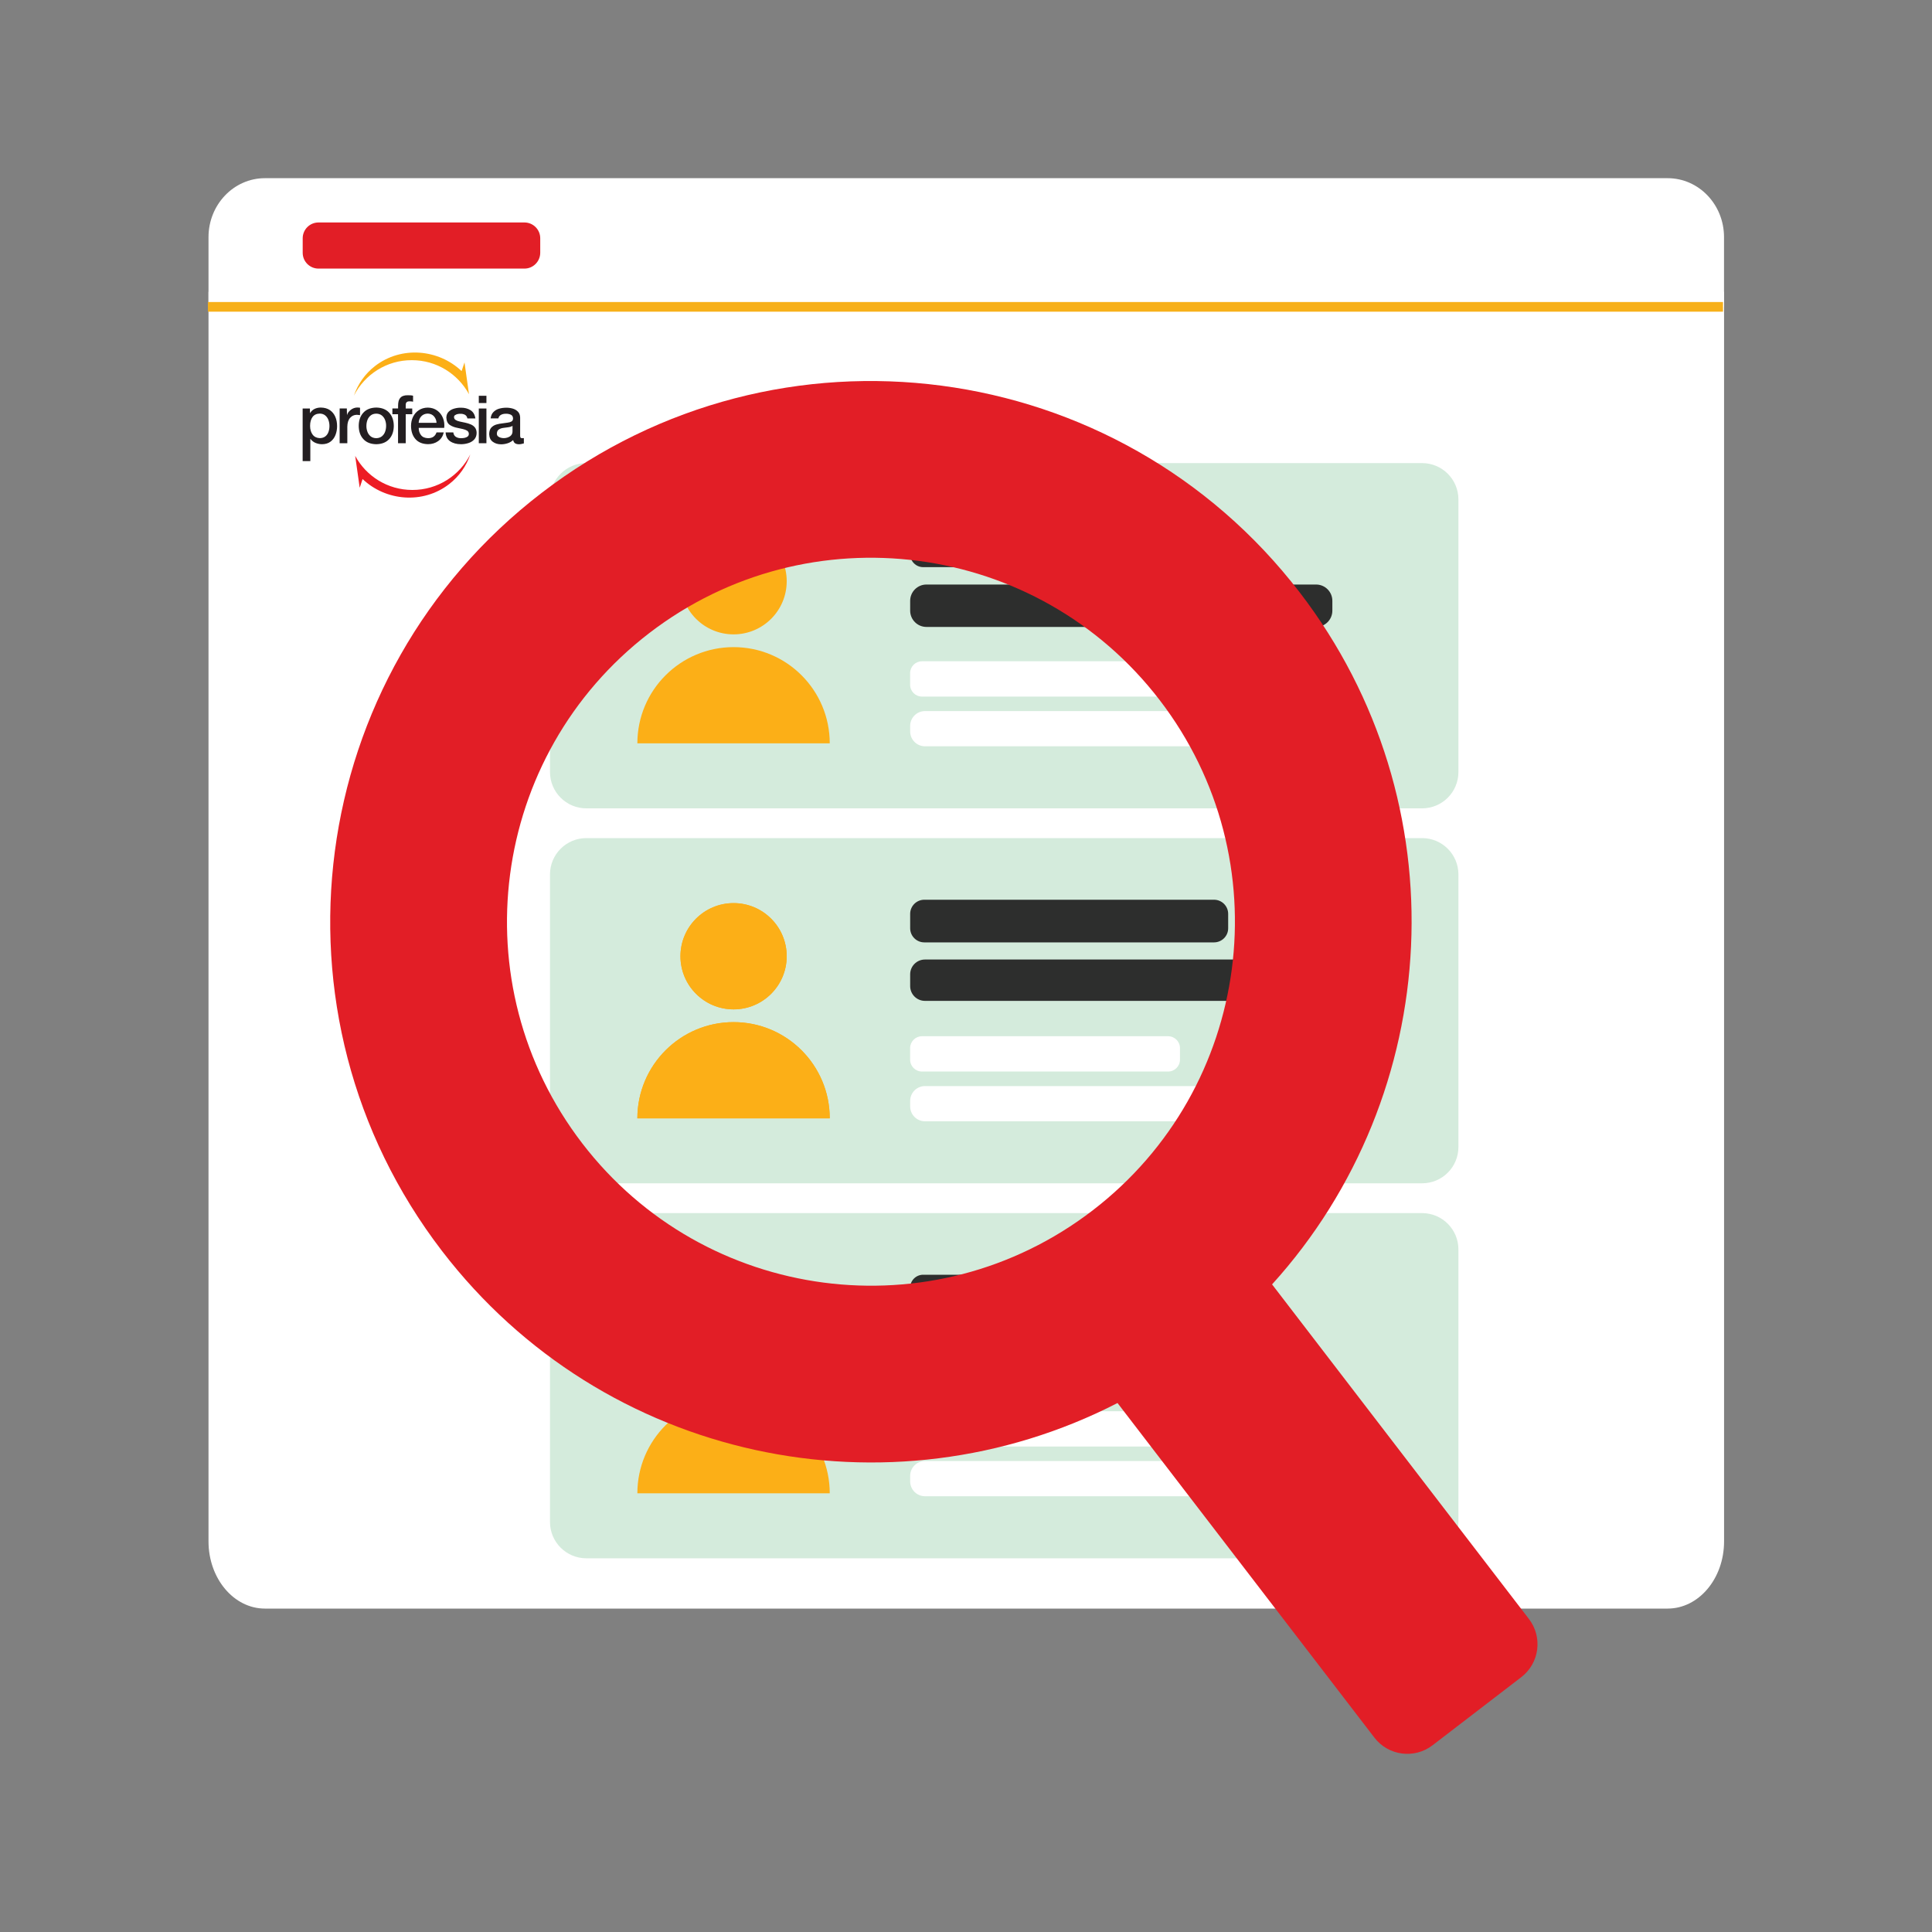 <?xml version="1.0" encoding="utf-8"?>
<!-- Generator: Adobe Illustrator 24.0.3, SVG Export Plug-In . SVG Version: 6.00 Build 0)  -->
<svg version="1.1" id="Layer_1" xmlns="http://www.w3.org/2000/svg" xmlns:xlink="http://www.w3.org/1999/xlink" x="0px" y="0px"
	 viewBox="0 0 400 400" style="enable-background:new 0 0 400 400;" xml:space="preserve">
<rect x="0" y="0" width="400" height="400" fill="#808080" stroke="none"/>
<style type="text/css">
	.st0{display:none;opacity:0.2;fill:#FCAF17;}
	.st1{fill:#FFFFFF;}
	.st2{fill:#231E21;}
	.st3{fill:#FCAF17;}
	.st4{fill:#ED1C24;}
	.st5{fill:none;stroke:#F7B01A;stroke-width:2;stroke-miterlimit:10;}
	.st6{fill:#E21E26;}
	.st7{fill:#D4EBDC;}
	.st8{fill:#2D2E2D;}
	.st9{fill:#03B06B;}
	.st10{fill:#F5AE1B;}
	.st11{fill:#E8E7E3;}
	.st12{fill:#FCAF1A;}
	.st13{fill:#39B54A;}
	.st14{fill:#FFE0A8;}
	.st15{fill:none;stroke:#FCAF1A;stroke-width:3;stroke-miterlimit:10;}
	.st16{fill:#2D2D2B;}
	.st17{fill:#969695;}
	.st18{fill:#818180;}
	.st19{fill:none;stroke:#818180;stroke-width:2;stroke-miterlimit:10;}
	.st20{fill:none;stroke:#2D2D2B;stroke-width:2;stroke-miterlimit:10;}
	.st21{fill:none;stroke:#818180;stroke-width:3.758;stroke-miterlimit:10;}
	.st22{fill:none;stroke:#2D2D2B;stroke-width:3.758;stroke-miterlimit:10;}
	.st23{clip-path:url(#SVGID_2_);fill:none;stroke:#818180;stroke-width:2.25;stroke-miterlimit:10;}
	.st24{fill:#FFFFFF;stroke:#818180;stroke-width:2;stroke-miterlimit:10;}
	.st25{fill:none;stroke:#FCAF17;stroke-width:2;stroke-miterlimit:10;}
	.st26{fill:none;stroke:#ED1C24;stroke-width:2;stroke-miterlimit:10;}
	.st27{fill:none;stroke:#FCAF17;stroke-width:3.758;stroke-miterlimit:10;}
	.st28{fill:none;stroke:#ED1C24;stroke-width:3.758;stroke-miterlimit:10;}
	.st29{clip-path:url(#SVGID_4_);fill:none;stroke:#FCAF17;stroke-width:2.25;stroke-miterlimit:10;}
	.st30{fill:#FFFFFF;stroke:#FCAF17;stroke-width:2;stroke-miterlimit:10;}
	.st31{fill:#010101;}
	.st32{fill:none;}
	.st33{clip-path:url(#SVGID_6_);fill:#FCAF17;}
</style>
<rect x="-101.5" y="-537.94" class="st0" width="4369.47" height="2544.55"/>
<g>
	<g>
		<path class="st1" d="M356.94,49.1v14.44H43.17V49.1c0-6.74,5.23-12.21,11.68-12.21h290.41C351.72,36.89,356.94,42.35,356.94,49.1
			L356.94,49.1z"/>
		<path class="st1" d="M356.95,60.42v258.71c0,7.68-5.23,13.91-11.69,13.91H54.85c-6.45,0-11.68-6.23-11.68-13.91V60.42H356.95z"/>
	</g>
	<g>
		<path class="st2" d="M68.21,88.18c0,0.43-0.06,0.83-0.19,1.21c-0.13,0.38-0.34,0.7-0.64,0.94c-0.29,0.24-0.68,0.37-1.16,0.38
			c-0.64-0.02-1.14-0.26-1.49-0.72c-0.35-0.47-0.53-1.07-0.53-1.81c0-0.78,0.17-1.39,0.51-1.85c0.34-0.46,0.84-0.69,1.51-0.7
			c0.44,0.01,0.8,0.13,1.1,0.37c0.3,0.24,0.52,0.55,0.67,0.94C68.13,87.32,68.21,87.74,68.21,88.18L68.21,88.18z M62.67,95.47h1.58
			v-4.63c0.29,0.39,0.64,0.68,1.08,0.86c0.44,0.18,0.89,0.27,1.36,0.27c0.71-0.01,1.29-0.19,1.75-0.54c0.46-0.35,0.8-0.81,1.02-1.38
			c0.22-0.57,0.33-1.18,0.33-1.83c0-0.71-0.12-1.35-0.37-1.93c-0.25-0.58-0.62-1.03-1.12-1.38c-0.5-0.34-1.13-0.52-1.88-0.53
			c-0.47,0-0.9,0.09-1.29,0.28c-0.39,0.19-0.71,0.48-0.94,0.89l-0.03-0.97h-1.5V95.47z M70.32,91.77h1.59v-3.42
			c0.01-0.8,0.2-1.41,0.57-1.83s0.82-0.63,1.38-0.64c0.11,0,0.23,0.01,0.34,0.03l0.34,0.04v-1.53l-0.22-0.03
			c-0.08-0.01-0.21-0.01-0.38-0.02c-0.5,0.02-0.95,0.19-1.35,0.51c-0.4,0.32-0.65,0.68-0.75,1.08l-0.03-1.39h-1.49V91.77z
			 M77.9,90.72c-0.47-0.01-0.86-0.14-1.16-0.38c-0.3-0.25-0.53-0.56-0.67-0.95c-0.14-0.39-0.22-0.79-0.21-1.22
			c0-0.42,0.07-0.82,0.21-1.21c0.14-0.38,0.37-0.7,0.67-0.94c0.3-0.25,0.69-0.37,1.16-0.38c0.47,0.01,0.86,0.14,1.16,0.38
			c0.3,0.25,0.53,0.56,0.67,0.94c0.14,0.38,0.22,0.79,0.21,1.21c0,0.43-0.07,0.83-0.21,1.22c-0.14,0.39-0.37,0.7-0.67,0.95
			C78.75,90.58,78.37,90.71,77.9,90.72L77.9,90.72z M77.9,91.97c1.16-0.02,2.06-0.38,2.68-1.07c0.63-0.69,0.94-1.6,0.95-2.73
			c-0.01-1.12-0.32-2.03-0.95-2.72c-0.63-0.69-1.52-1.05-2.68-1.07c-1.16,0.02-2.06,0.38-2.68,1.07c-0.63,0.69-0.94,1.6-0.95,2.72
			c0.01,1.13,0.32,2.04,0.95,2.73C75.84,91.59,76.73,91.95,77.9,91.97L77.9,91.97z M81.23,85.76h1.18v6.01h1.59v-6.01h1.35v-1.18
			h-1.35v-0.74c0-0.29,0.08-0.49,0.23-0.6c0.15-0.11,0.33-0.16,0.55-0.15c0.16,0,0.29,0.01,0.41,0.02c0.12,0.01,0.23,0.03,0.33,0.06
			v-1.24c-0.12-0.04-0.28-0.06-0.46-0.08c-0.18-0.02-0.4-0.02-0.65-0.02c-0.35-0.01-0.67,0.04-0.97,0.15
			c-0.3,0.11-0.54,0.31-0.73,0.62c-0.19,0.31-0.28,0.77-0.29,1.37v0.6h-1.18V85.76z M91.97,88.59c0.08-0.73,0-1.41-0.26-2.05
			c-0.26-0.63-0.65-1.15-1.19-1.54c-0.54-0.39-1.19-0.6-1.95-0.61c-0.72,0.01-1.34,0.19-1.85,0.53c-0.52,0.34-0.92,0.8-1.2,1.37
			c-0.28,0.57-0.42,1.2-0.42,1.89c0.01,1.13,0.31,2.03,0.91,2.72c0.6,0.69,1.47,1.04,2.61,1.06c0.8,0,1.5-0.21,2.09-0.63
			c0.59-0.42,0.98-1.02,1.17-1.81h-1.5c-0.14,0.4-0.35,0.7-0.64,0.9c-0.29,0.2-0.66,0.3-1.12,0.3c-0.66-0.02-1.15-0.23-1.46-0.64
			c-0.32-0.41-0.47-0.91-0.47-1.49H91.97z M86.68,87.54c0.03-0.55,0.21-1,0.55-1.36c0.34-0.36,0.79-0.54,1.34-0.55
			c0.54,0.02,0.97,0.21,1.29,0.58c0.32,0.37,0.49,0.81,0.52,1.33H86.68z M93.18,91.35c-0.57-0.4-0.88-1.01-0.92-1.83h1.59
			c0.06,0.43,0.23,0.73,0.52,0.92c0.3,0.19,0.67,0.29,1.1,0.28c0.21,0,0.44-0.02,0.69-0.06c0.25-0.05,0.47-0.14,0.65-0.27
			c0.18-0.14,0.27-0.34,0.26-0.61c-0.02-0.27-0.15-0.48-0.37-0.62c-0.23-0.14-0.52-0.25-0.87-0.33c-0.35-0.08-0.72-0.16-1.11-0.24
			c-0.61-0.11-1.14-0.31-1.59-0.61c-0.45-0.3-0.69-0.81-0.72-1.52c0.01-0.52,0.18-0.93,0.49-1.23c0.31-0.3,0.7-0.52,1.16-0.64
			c0.46-0.13,0.91-0.19,1.36-0.18c0.76-0.01,1.42,0.16,1.98,0.51c0.56,0.34,0.9,0.91,1.02,1.71h-1.65
			c-0.08-0.37-0.25-0.62-0.52-0.76c-0.27-0.14-0.58-0.21-0.94-0.2c-0.16,0-0.34,0.01-0.54,0.05c-0.2,0.04-0.38,0.11-0.53,0.22
			C94.08,86.01,94,86.17,94,86.37c0.01,0.25,0.12,0.45,0.35,0.59c0.22,0.14,0.51,0.25,0.87,0.32c0.35,0.08,0.73,0.16,1.13,0.24
			c0.39,0.08,0.76,0.2,1.12,0.35c0.35,0.15,0.64,0.36,0.86,0.64c0.22,0.28,0.34,0.65,0.35,1.12c-0.01,0.57-0.18,1.02-0.5,1.37
			c-0.32,0.34-0.73,0.59-1.22,0.74c-0.49,0.15-0.99,0.23-1.5,0.23C94.52,91.97,93.77,91.76,93.18,91.35L93.18,91.35z M99.13,83.44
			h1.58v-1.5h-1.58V83.44z M99.13,91.77h1.58v-7.19h-1.58V91.77z M106.11,89.35v-1.18c-0.25,0.15-0.55,0.25-0.9,0.29
			c-0.35,0.04-0.7,0.09-1.05,0.14c-0.35,0.05-0.65,0.16-0.9,0.33c-0.25,0.17-0.38,0.46-0.39,0.87c0.01,0.23,0.09,0.42,0.25,0.55
			c0.16,0.13,0.36,0.23,0.58,0.28c0.22,0.06,0.43,0.08,0.63,0.08c0.24,0,0.5-0.04,0.77-0.13c0.27-0.09,0.51-0.23,0.7-0.43
			C105.99,89.95,106.1,89.68,106.11,89.35L106.11,89.35z M107.69,86.47v3.7c0,0.19,0.02,0.33,0.08,0.42
			c0.05,0.09,0.15,0.13,0.3,0.13l0.17,0c0.06,0,0.14-0.01,0.22-0.02v1.1c-0.13,0.04-0.29,0.08-0.49,0.12
			c-0.2,0.04-0.37,0.06-0.51,0.06c-0.32,0-0.59-0.06-0.8-0.19c-0.21-0.13-0.35-0.36-0.42-0.68c-0.32,0.3-0.71,0.53-1.16,0.67
			c-0.45,0.14-0.89,0.21-1.33,0.21c-0.67,0-1.24-0.17-1.72-0.52c-0.48-0.35-0.72-0.87-0.75-1.58c0.01-0.59,0.15-1.04,0.42-1.34
			s0.62-0.52,1.04-0.65c0.42-0.12,0.86-0.21,1.31-0.25c0.39-0.06,0.74-0.11,1.07-0.15c0.33-0.04,0.59-0.12,0.79-0.24
			c0.2-0.12,0.3-0.33,0.31-0.63c-0.02-0.4-0.19-0.66-0.5-0.79c-0.31-0.13-0.64-0.19-0.98-0.18c-0.45,0-0.82,0.09-1.1,0.28
			c-0.24,0.16-0.39,0.38-0.46,0.68h-1.6c0.07-0.53,0.24-0.95,0.53-1.26c0.32-0.35,0.72-0.6,1.2-0.74c0.48-0.14,0.99-0.21,1.53-0.21
			c0.48,0,0.94,0.07,1.37,0.2c0.44,0.14,0.79,0.36,1.07,0.67C107.54,85.56,107.68,85.97,107.69,86.47L107.69,86.47z"/>
		<path class="st3" d="M73.27,81.92c0.8-2.35,2.27-4.51,4.38-6.14c5.43-4.2,13.13-3.51,17.92,1.05l0.6-1.8l0.93,6.59
			c-2.28-4.2-6.72-7.05-11.83-7.05C80.03,74.55,75.49,77.55,73.27,81.92L73.27,81.92z"/>
		<path class="st4" d="M97.37,94.09c-0.8,2.35-2.27,4.51-4.38,6.14c-5.43,4.2-13.13,3.51-17.92-1.05l-0.6,1.8l-0.93-6.59
			c2.27,4.2,6.72,7.05,11.83,7.05C90.61,101.45,95.15,98.46,97.37,94.09L97.37,94.09z"/>
	</g>
	<line class="st5" x1="43.05" y1="63.53" x2="356.73" y2="63.53"/>
	<path class="st6" d="M108.58,55.61H65.94c-1.8,0-3.27-1.46-3.27-3.27v-3.01c0-1.8,1.46-3.27,3.27-3.27h42.64
		c1.8,0,3.27,1.46,3.27,3.27v3.01C111.84,54.14,110.38,55.61,108.58,55.61z"/>
	<g>
		<path class="st7" d="M294.43,167.36H121.39c-4.15,0-7.52-3.37-7.52-7.52V103.4c0-4.15,3.37-7.52,7.52-7.52h173.04
			c4.15,0,7.52,3.37,7.52,7.52v56.43C301.95,163.99,298.59,167.36,294.43,167.36z"/>
		<g>
			<path class="st3" d="M171.79,153.9h-39.83c0-11,8.92-19.92,19.92-19.92C162.88,133.98,171.79,142.9,171.79,153.9z"/>
			<circle class="st3" cx="151.88" cy="120.34" r="11"/>
		</g>
		<path class="st8" d="M241.6,117.42h-50.47c-1.49,0-2.69-1.21-2.69-2.69v-3.39c0-1.49,1.21-2.69,2.69-2.69h50.47
			c1.49,0,2.69,1.21,2.69,2.69v3.39C244.3,116.21,243.09,117.42,241.6,117.42z"/>
		<path class="st8" d="M272.48,129.8h-80.67c-1.86,0-3.37-1.51-3.37-3.37v-2.04c0-1.86,1.51-3.37,3.37-3.37h80.67
			c1.86,0,3.37,1.51,3.37,3.37v2.04C275.85,128.29,274.34,129.8,272.48,129.8z"/>
		<path class="st1" d="M241.84,144.22h-50.95c-1.36,0-2.46-1.1-2.46-2.46v-2.39c0-1.36,1.1-2.46,2.46-2.46h50.95
			c1.36,0,2.46,1.1,2.46,2.46v2.39C244.3,143.12,243.2,144.22,241.84,144.22z"/>
		<path class="st1" d="M272.78,154.51h-81.27c-1.7,0-3.07-1.38-3.07-3.07v-1.15c0-1.7,1.38-3.07,3.07-3.07h81.27
			c1.7,0,3.07,1.38,3.07,3.07v1.15C275.85,153.13,274.47,154.51,272.78,154.51z"/>
	</g>
	<g>
		<path class="st7" d="M294.43,244.99H121.39c-4.15,0-7.52-3.37-7.52-7.52v-56.43c0-4.15,3.37-7.52,7.52-7.52h173.04
			c4.15,0,7.52,3.37,7.52,7.52v56.43C301.95,241.62,298.59,244.99,294.43,244.99z"/>
		<g>
			<path class="st3" d="M171.79,231.54h-39.83c0-11,8.92-19.92,19.92-19.92C162.88,211.62,171.79,220.54,171.79,231.54z"/>
			<circle class="st3" cx="151.88" cy="197.98" r="11"/>
		</g>
		<path class="st8" d="M251.35,195.11h-59.98c-1.62,0-2.93-1.31-2.93-2.93v-2.97c0-1.62,1.31-2.93,2.93-2.93h59.98
			c1.62,0,2.93,1.31,2.93,2.93v2.97C254.29,193.79,252.97,195.11,251.35,195.11z"/>
		<path class="st8" d="M259.31,207.22H191.5c-1.69,0-3.06-1.37-3.06-3.06v-2.44c0-1.69,1.37-3.06,3.06-3.06h67.82
			c1.69,0,3.06,1.37,3.06,3.06v2.44C262.37,205.85,261,207.22,259.31,207.22z"/>
		<path class="st1" d="M241.84,221.85h-50.95c-1.36,0-2.46-1.1-2.46-2.46v-2.39c0-1.36,1.1-2.46,2.46-2.46h50.95
			c1.36,0,2.46,1.1,2.46,2.46v2.39C244.3,220.75,243.2,221.85,241.84,221.85z"/>
		<path class="st1" d="M272.78,232.15h-81.27c-1.7,0-3.07-1.38-3.07-3.07v-1.15c0-1.7,1.38-3.07,3.07-3.07h81.27
			c1.7,0,3.07,1.38,3.07,3.07v1.15C275.85,230.77,274.47,232.15,272.78,232.15z"/>
	</g>
	<g>
		<path class="st7" d="M294.43,322.63H121.39c-4.15,0-7.52-3.37-7.52-7.52v-56.43c0-4.15,3.37-7.52,7.52-7.52h173.04
			c4.15,0,7.52,3.37,7.52,7.52v56.43C301.95,319.26,298.59,322.63,294.43,322.63z"/>
		<g>
			<path class="st3" d="M171.79,309.17h-39.83c0-11,8.92-19.92,19.92-19.92C162.88,289.26,171.79,298.17,171.79,309.17z"/>
			<circle class="st3" cx="151.88" cy="275.61" r="11"/>
		</g>
		<path class="st8" d="M241.6,272.69h-50.47c-1.49,0-2.69-1.21-2.69-2.69v-3.39c0-1.49,1.21-2.69,2.69-2.69h50.47
			c1.49,0,2.69,1.21,2.69,2.69V270C244.3,271.48,243.09,272.69,241.6,272.69z"/>
		<path class="st8" d="M254.44,285.02h-63.02c-1.65,0-2.98-1.34-2.98-2.98v-2.76c0-1.65,1.34-2.98,2.98-2.98h63.02
			c1.65,0,2.98,1.34,2.98,2.98v2.76C257.42,283.68,256.09,285.02,254.44,285.02z"/>
		<path class="st1" d="M241.84,299.49h-50.95c-1.36,0-2.46-1.1-2.46-2.46v-2.39c0-1.36,1.1-2.46,2.46-2.46h50.95
			c1.36,0,2.46,1.1,2.46,2.46v2.39C244.3,298.39,243.2,299.49,241.84,299.49z"/>
		<path class="st1" d="M272.78,309.78h-81.27c-1.7,0-3.07-1.38-3.07-3.07v-1.15c0-1.7,1.38-3.07,3.07-3.07h81.27
			c1.7,0,3.07,1.38,3.07,3.07v1.15C275.85,308.41,274.47,309.78,272.78,309.78z"/>
	</g>
	<path class="st6" d="M112.15,102.04c-49.04,37.65-58.28,107.93-20.63,156.97c33.45,43.58,92.67,55.72,139.85,31.47l53.18,69.27
		c2.89,3.77,8.29,4.48,12.06,1.58l18.35-14.09c3.77-2.89,4.48-8.29,1.58-12.06l-53.17-69.26c35.62-39.32,39.19-99.67,5.74-143.25
		C231.47,73.63,161.19,64.39,112.15,102.04z M226.21,250.61c-33.01,25.34-80.32,19.12-105.66-13.89
		c-25.34-33.01-19.13-80.32,13.89-105.66s80.32-19.13,105.66,13.89C265.43,177.96,259.22,225.27,226.21,250.61z"/>
	<g>
		<path class="st3" d="M171.79,231.54h-39.83c0-11,8.92-19.92,19.92-19.92C162.88,211.62,171.79,220.54,171.79,231.54z"/>
		<circle class="st3" cx="151.88" cy="197.98" r="11"/>
	</g>
</g>
</svg>

